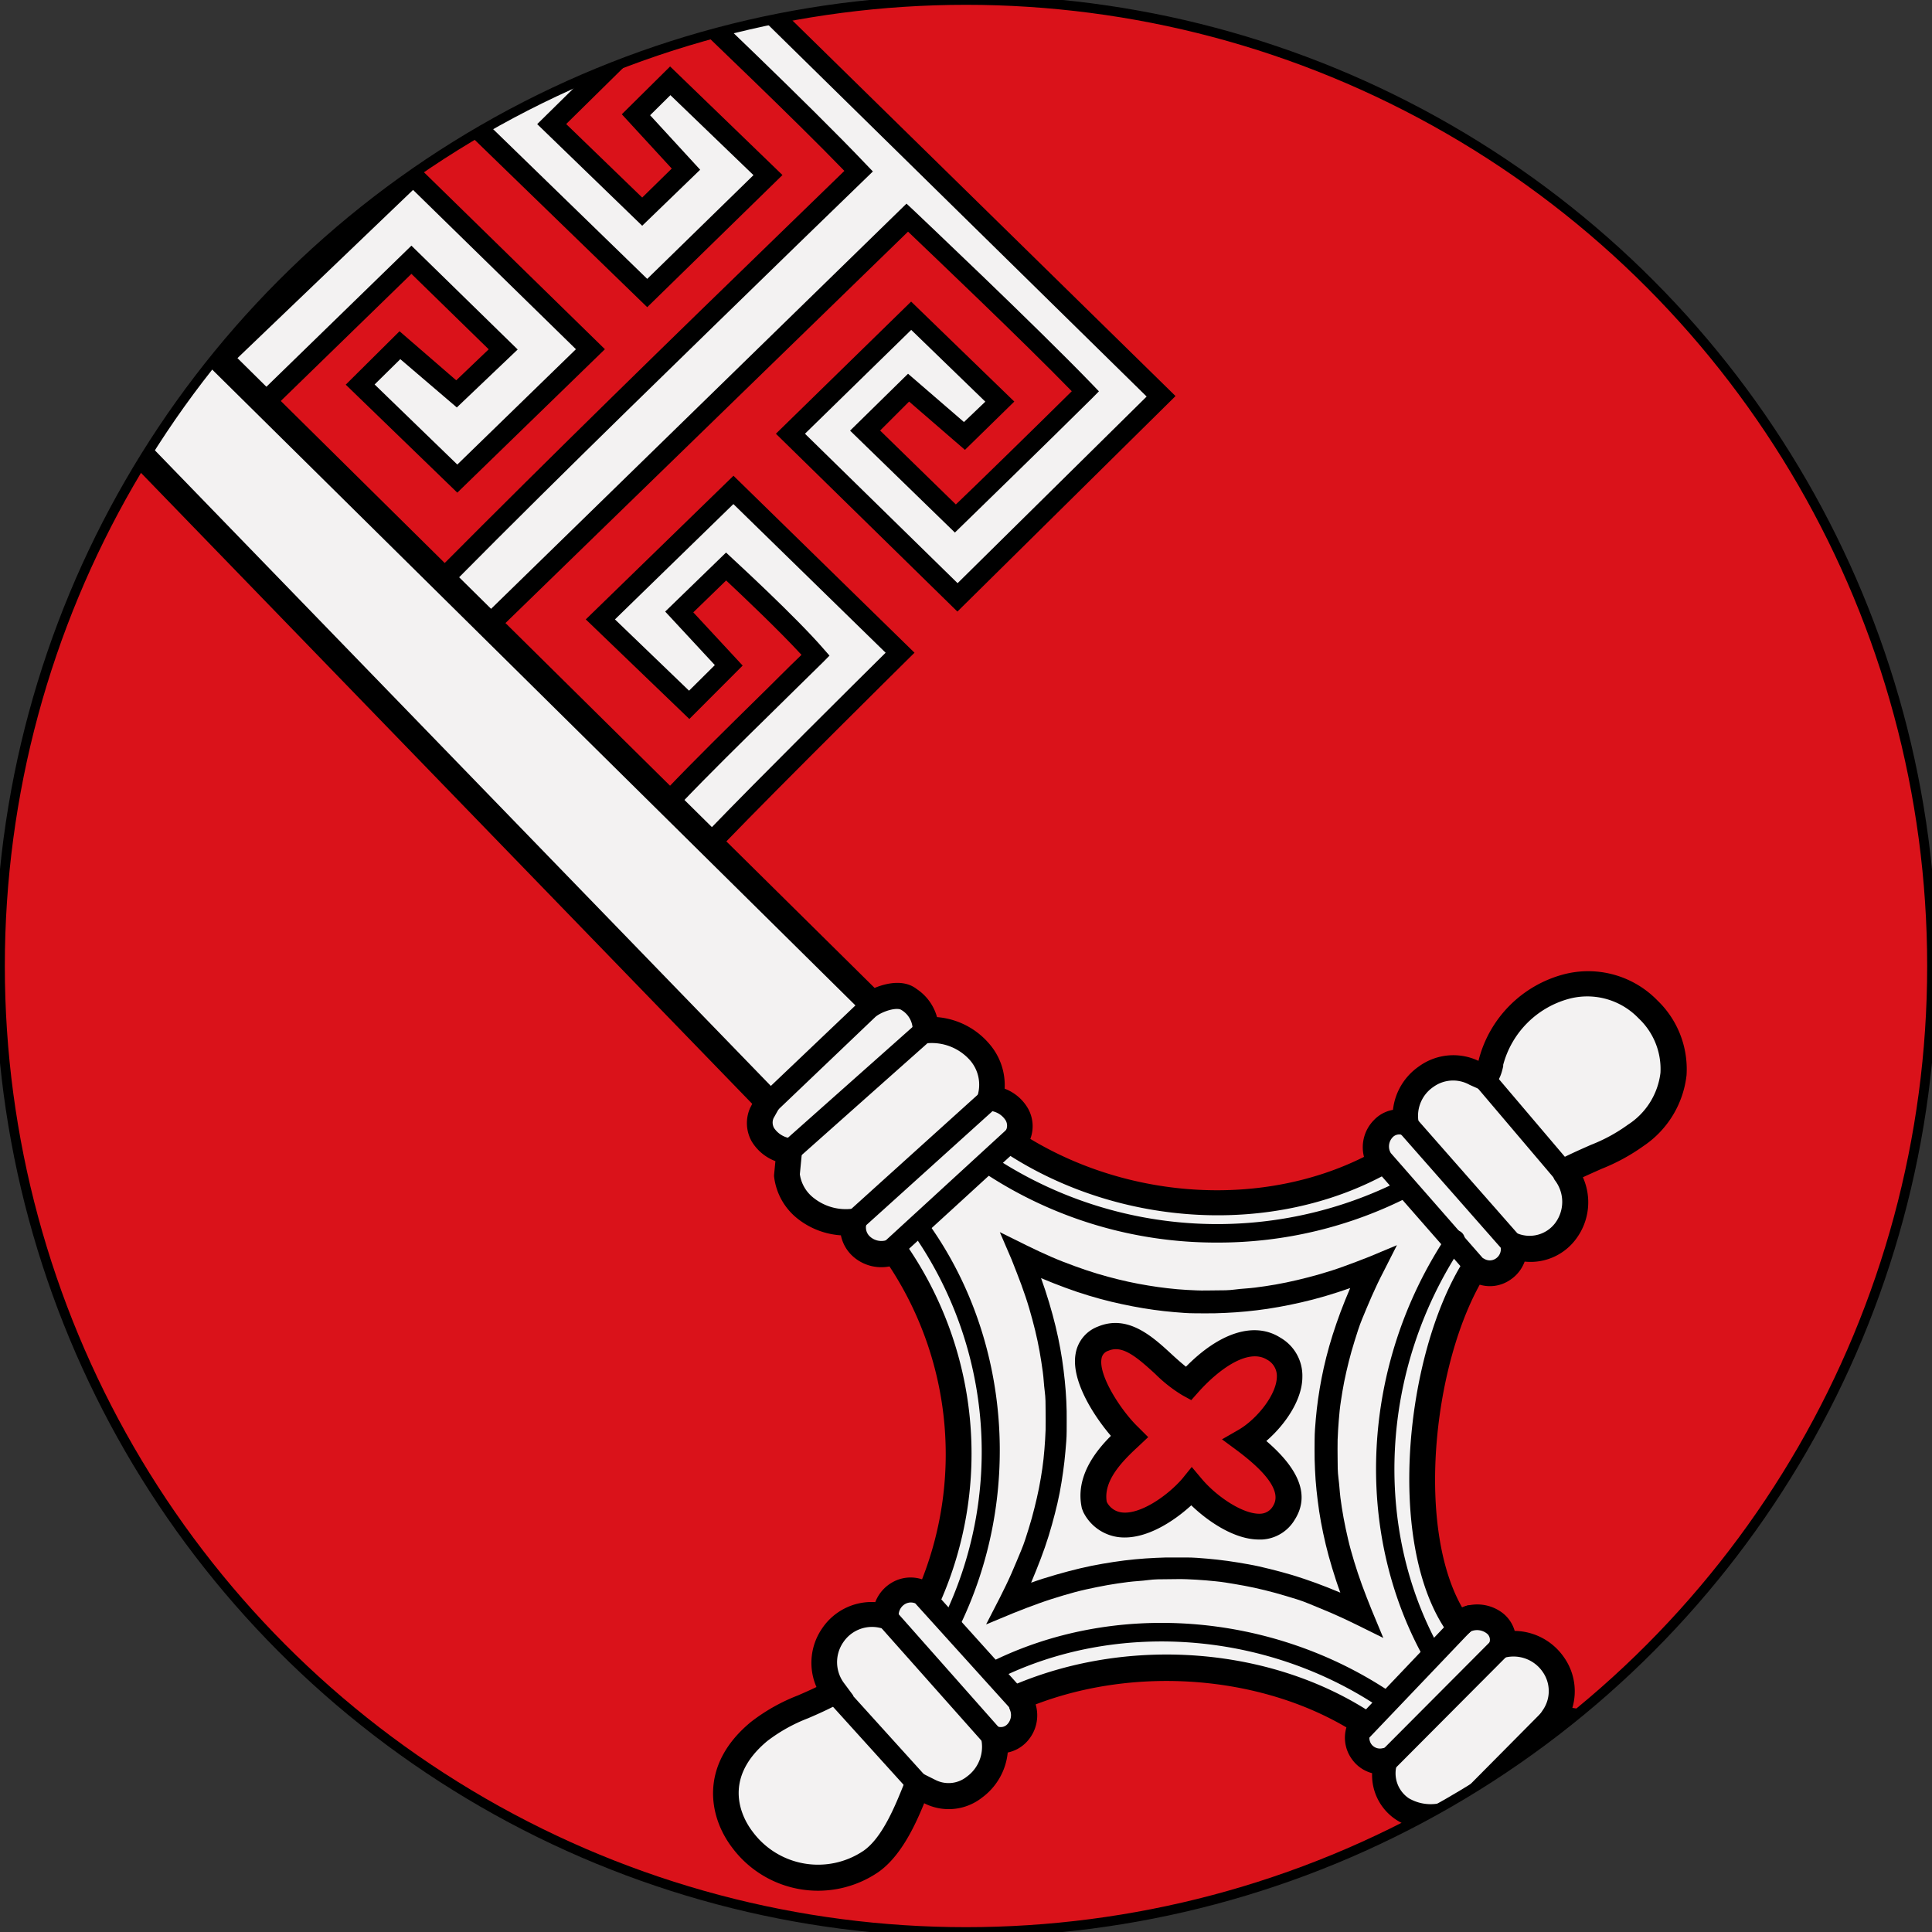 <svg id="Ebene_1" data-name="Ebene 1" xmlns="http://www.w3.org/2000/svg" xmlns:xlink="http://www.w3.org/1999/xlink" viewBox="0 0 200 200"><rect x="0" y="0" width="200" height="200" fill="#333333" stroke="none"/><defs><style>.cls-1,.cls-5{fill:none;}.cls-2{clip-path:url(#clip-path);}.cls-3{fill:#da121a;}.cls-4{fill:#f3f2f2;}.cls-5{stroke:#000;stroke-miterlimit:10;}</style><clipPath id="clip-path"><circle class="cls-1" cx="100" cy="100" r="100"/></clipPath></defs><g class="cls-2"><g id="layer2"><g id="g3"><g id="g17"><path id="Schildrand" class="cls-3" d="M-8-28.08V127.37c0,58.7,48.12,109.25,108.57,109.25S209,186.07,209,127.37V-28.08Z"/><path d="M100.58,238.56a109,109,0,0,1-78.34-33.2,110.93,110.93,0,0,1-32.16-78V-30H210.9V127.36a111,111,0,0,1-32.08,78A108.76,108.76,0,0,1,100.58,238.56ZM-6-26.14v153.5A107.11,107.11,0,0,0,25,202.65a105,105,0,0,0,151,0,107.22,107.22,0,0,0,31-75.29V-26.14Z"/><g id="g20"><path id="Schildkörper" class="cls-3" d="M-1.81-22.37V125.54c0,55.86,45.36,104,102.34,104s102.16-48.1,102.16-104V-22.37Z"/><path d="M100.53,231.11c-27.78,0-53.95-11.19-73.7-31.52a105.85,105.85,0,0,1-30.25-74V-24H204.31V125.54a106,106,0,0,1-30.17,74.05A101.86,101.86,0,0,1,100.53,231.11ZM-.19-20.75V125.54a102.63,102.63,0,0,0,29.34,71.8,98.57,98.57,0,0,0,142.66,0,102.75,102.75,0,0,0,29.27-71.8V-20.75Z"/><g id="g4047"><path id="Schlüsselbart" class="cls-4" d="M69.67,82.53c4.77-5,9.89-9.84,14.75-14.7-2.82-3.23-9.26-9.18-9.26-9.18l-4.85,4.7,5.12,5.52L71.34,73l-9.19-8.85L75.93,50.71,93.18,67.57S80.32,80.27,74.09,86.73M46.28,59.55c13.94-14.12,28.39-28,42.6-41.83-5.83-6.14-18.4-18-18.4-18L57.11,12.84l9.37,9.07L71,17.53,65.83,11.9l3.53-3.52,10.13,9.74L67,30.33,48.55,12.4,69.63-8.28l.25,0,50.31,49.37L99.11,61.84,81.81,44.9,94.28,32.69l9.18,8.88-3.65,3.59-5.78-5-4.5,4.46,9.32,9.11s9.07-8.82,13.45-13.17c-5.92-6.17-18.44-18-18.44-18L51.08,64.21M23.25,36.87,42.77,18.2l18.35,18L47.34,49.55,37.29,39.81l4.12-4.09,5.85,5.06,4.84-4.61-9.52-9.28L27.78,41.3"/><path d="M74.84,87.46,73.33,86c5.3-5.5,15.5-15.61,18.35-18.43L75.92,52.18,63.66,64.12l7.67,7.38L74,68.85l-5.14-5.54,6.3-6.11.73.68c.26.24,6.52,6,9.34,9.26l.64.73-.69.7C83.43,70.3,81.67,72,79.9,73.76c-3.15,3.09-6.41,6.29-9.47,9.49l-1.52-1.44c3.09-3.24,6.36-6.44,9.52-9.55,1.53-1.49,3-3,4.54-4.47-2.33-2.54-6.2-6.2-7.8-7.7l-3.4,3.3,5.11,5.51-5.52,5.53L60.64,64.12,75.93,49.25,94.67,67.57l-.76.75C93.78,68.45,81,81.08,74.84,87.46ZM51.81,65l-1.46-1.5L93.84,21.08l.74.69c.12.12,12.6,11.91,18.47,18l.71.74-.72.73c-4.34,4.31-13.37,13.09-13.46,13.18l-.73.71L88,44.58,94,38.69l5.79,5L102,41.58l-7.67-7.43-11,10.75,15.8,15.47L118.7,41.05,69.78-7,50.05,12.4,67,28.87,78,18.13l-8.6-8.28-2.1,2.08,5.18,5.64-6,5.8L55.61,12.85,70.47-1.78l.73.7C71.33-1,83.86,10.9,89.64,17l.72.75-7.59,7.36C71,36.58,58.73,48.44,47,60.29l-1.5-1.47C57.25,47,69.48,35.08,81.31,23.61l6.1-5.92c-5.13-5.31-14.27-14-16.91-16.56L58.61,12.84l7.87,7.61,3.06-3-5.17-5.62,5-4.95L81,18.12,67,31.8l-20-19.4L69.13-9.26l1.11-.18L121.69,41,99.11,63.31,80.32,44.9l14-13.68L105,41.57l-5.11,5-5.78-5-3,3,7.84,7.65c2.1-2,8.24-8,12-11.72-5.18-5.32-14.32-14-16.95-16.52ZM47.34,51,35.79,39.82l5.57-5.53,5.87,5.08,3.36-3.21-8-7.81L28.51,42.05l-1.46-1.5L42.59,25.43l11,10.75-6.3,6-5.85-5L38.78,39.8l8.56,8.29L59.62,36.15,42.76,19.66,24,37.63l-1.45-1.51L42.77,16.74,62.62,36.15Z"/><path id="Schlüsselkörper" class="cls-4" d="M161.18,178c-.33-.22-.19,0-.35-.16a4.93,4.93,0,0,0-5.32-7.5c.51-2.22-2.09-3.5-3.9-2.57l-.65.53c-6.14-8.62-4.14-27.64,1.64-36.94l.35.13a2.49,2.49,0,0,0,3.74-2.46,4.82,4.82,0,0,0,5.42-7.49l-.07-.23c3.57-1.8,4.91-2,7.3-3.72,5.06-3.69,5-9.26,1.26-13-5.2-5.28-14.09-2.15-16.24,5.41-.1.32-.23,1.46-.81,1.62l-.88-.4a5,5,0,0,0-7.16,5.14,2.51,2.51,0,0,0-2.94,3.37l.29.75c-11.7,6.41-26.91,5.15-38-2l.33-.52c1.13-2-.68-4-2.73-4.14,1.12-4-2.79-7.46-6.69-7.08a3.67,3.67,0,0,0-1.73-3.2c-1.3-1-3.81.44-3.81.44L12.65,27.14,3.33,35.4,79.51,114l-.64,1.17c-.86,2,.88,3.71,2.82,4l-.23,2.42c.34,3.32,3.81,5.28,6.92,4.88a2.87,2.87,0,0,0,3.71,3.24l.55-.2a36.47,36.47,0,0,1,3.49,35.77l-.47-.27a2.61,2.61,0,0,0-4,2.32,5,5,0,0,0-5.3,7.83c-3.08,1.68-5.53,2.22-7.78,4.09-9.51,7.91,2.8,19.58,11.56,13.48,2.37-1.66,3.84-5.43,4.82-7.89l1.29.64c3.49,1.83,7.38-1.86,6.68-5.43a2.53,2.53,0,0,0,2.92-3.47v-1C117,171,131,171.81,141.11,178.3l-.18.31a2.48,2.48,0,0,0,2.63,3.7c-1.2,5.09,4.48,7.43,8.3,4.64,1.89,5.85,8.8,13.61,15.68,8.74,6.64-4.7,4.32-17.07-6.36-17.73ZM132.94,156.6c-2.22,3.5-7.49-.19-9.57-2.69-2.24,2.53-7.69,6.25-10.05,2-.67-2.92,1.62-5.37,3.59-7.16-2.11-2-6.67-8.48-2.71-10.14,3.38-1.41,6.19,3.25,8.8,4.66,2.08-2.34,5.91-5.5,8.87-3.63,3.83,2.43.2,7.67-3,9.52C131.23,150.82,134.68,153.84,132.94,156.6Z"/><path d="M163,198.56a8.67,8.67,0,0,1-2.81-.47c-4.17-1.38-7.43-5.48-9.06-9.22a6.92,6.92,0,0,1-6.57-.47,5.53,5.53,0,0,1-2.52-4.84,3.73,3.73,0,0,1-2.09-1.45,3.77,3.77,0,0,1-.57-3.29c-9.16-5.39-21.82-6.34-32.17-2.38a4,4,0,0,1-.89,3.84,3.73,3.73,0,0,1-2,1.14,6.59,6.59,0,0,1-2.65,4.66,5.58,5.58,0,0,1-6,.59c-1,2.47-2.49,5.56-4.76,7.14a11.08,11.08,0,0,1-15.12-2.55c-2.46-3.23-3.42-8.58,1.94-13a19.26,19.26,0,0,1,4.87-2.75c.62-.27,1.26-.55,1.92-.87a6.27,6.27,0,0,1,.58-6.06,6.18,6.18,0,0,1,5.51-2.73,4,4,0,0,1,1.77-2.05,3.81,3.81,0,0,1,3.07-.31,35.39,35.39,0,0,0-3.37-32.39A4.41,4.41,0,0,1,88.23,130a4,4,0,0,1-1.18-2.12,8.06,8.06,0,0,1-4.44-1.69,6.51,6.51,0,0,1-2.48-4.42v-.13l.14-1.44a4.87,4.87,0,0,1-2.46-2.05,3.87,3.87,0,0,1-.16-3.45l.22-.43L1.4,35.33l11.3-10,77.84,76.94c1.13-.47,3-.94,4.35.11A5.12,5.12,0,0,1,97,105.29a7.94,7.94,0,0,1,5.43,2.79A6.52,6.52,0,0,1,104,112.7a4.69,4.69,0,0,1,2.43,2.07,3.74,3.74,0,0,1,.23,3.13c10.54,6.34,24.12,7.07,34.54,1.86a4,4,0,0,1,1-3.78,3.6,3.6,0,0,1,2-1.09,6.31,6.31,0,0,1,2.68-4.49,6.06,6.06,0,0,1,6.17-.58l.07-.27a12.35,12.35,0,0,1,8.66-8.66,10,10,0,0,1,9.81,2.69,9.85,9.85,0,0,1,3,7.73,10.21,10.21,0,0,1-4.45,7.32,20.27,20.27,0,0,1-4.35,2.37c-.58.26-1.2.53-1.93.87a6.33,6.33,0,0,1-.69,6.36,5.85,5.85,0,0,1-5.34,2.37,3.85,3.85,0,0,1-1.54,1.92,3.7,3.7,0,0,1-3.11.47c-4.87,8.81-6.53,25.16-1.83,33.4a4.32,4.32,0,0,1,4.19.58,3.6,3.6,0,0,1,1.26,1.86,6.32,6.32,0,0,1,5.1,2.73,6.09,6.09,0,0,1,.87,5.24,11.43,11.43,0,0,1,9.39,8.19,10.76,10.76,0,0,1-3.84,11.79A9.09,9.09,0,0,1,163,198.56Zm-10.47-13.78.57,1.76c1.12,3.47,4.28,7.81,7.93,9a6.12,6.12,0,0,0,5.71-.95,8.1,8.1,0,0,0,2.81-8.89c-1.06-3.77-4.24-6.17-8.48-6.43l-.36,0-.19-.12a1.5,1.5,0,0,1-.59-.32l-.9-.77.66-1a3.46,3.46,0,0,0,0-4,3.66,3.66,0,0,0-3.89-1.47l-2.08.48.48-2.08a.83.83,0,0,0-.32-.92,1.64,1.64,0,0,0-1.57-.21l-1.62,1.32-.83-1.16c-6.41-9-4.47-28.64,1.6-38.41l.58-.93,1.59.62a1.1,1.1,0,0,0,1.19,0,1.17,1.17,0,0,0,.54-1.13L155.1,127l2,.69a3.32,3.32,0,0,0,3.9-1.09,3.67,3.67,0,0,0,0-4.37l-.12-.17-.47-1.51,1-.51c1.35-.68,2.37-1.12,3.27-1.52a17,17,0,0,0,3.84-2.09,7.44,7.44,0,0,0,3.37-5.37,7.2,7.2,0,0,0-2.27-5.65,7.35,7.35,0,0,0-7.25-2,9.66,9.66,0,0,0-6.76,6.82l0,.15c-.15.66-.45,2.06-1.73,2.39l-.45.11-1.3-.58a3.48,3.48,0,0,0-3.75.22,3.62,3.62,0,0,0-1.55,3.5l.32,2.11-2-.64a.93.93,0,0,0-1,.26,1.37,1.37,0,0,0-.29,1.37l.69,1.83-1,.56c-11.72,6.42-27.52,5.58-39.33-2.09l-1.11-.72,1-1.64a1.08,1.08,0,0,0,0-1.07,2.15,2.15,0,0,0-1.69-1l-1.64-.11.45-1.58a3.85,3.85,0,0,0-.83-3.56A5.29,5.29,0,0,0,95.94,108l-1.57.15.11-1.58a2.37,2.37,0,0,0-1.14-2c-.4-.31-1.62,0-2.41.48l-.88.51L12.6,29l-7.34,6.5,75.9,78.32-1.09,1.95a1.15,1.15,0,0,0,.06,1,2.46,2.46,0,0,0,1.76,1.07l1.25.18-.34,3.54a3.78,3.78,0,0,0,1.47,2.48,5.34,5.34,0,0,0,3.94,1.09l1.9-.24-.43,1.86a1.27,1.27,0,0,0,.38,1.26,1.76,1.76,0,0,0,1.66.39l1.42-.49.58.8a38,38,0,0,1,3.62,37.11l-.6,1.31-1.73-1a1.19,1.19,0,0,0-1.3-.09,1.34,1.34,0,0,0-.68,1.2l0,1.79-1.73-.46a3.58,3.58,0,0,0-4,1.43,3.63,3.63,0,0,0,.13,4.31l.92,1.24-1.35.73c-1.21.66-2.34,1.16-3.34,1.59a16.85,16.85,0,0,0-4.23,2.36c-4.93,4.1-2.42,8.21-1.53,9.37a8.42,8.42,0,0,0,11.48,2c2-1.38,3.35-4.81,4.26-7.08l.62-1.55,2.58,1.29a3,3,0,0,0,3.23-.33,3.82,3.82,0,0,0,1.55-3.65l-.43-2.18,2.12.64a.93.93,0,0,0,1-.28,1.37,1.37,0,0,0,.26-1.4l-.1-.26,0-2.17.81-.34c11.82-4.89,26.13-3.76,36.45,2.87l1,.67-.78,1.41a1.18,1.18,0,0,0,0,1.3,1.11,1.11,0,0,0,1.16.44l2-.4-.48,2a3.12,3.12,0,0,0,1.2,3.57,4.48,4.48,0,0,0,5-.31Zm8.58-6.77-.72,1.05h0l.69-1.06Zm-30.79-18.64c-2.51,0-5.24-1.84-7-3.54-1.79,1.64-4.72,3.6-7.47,3.3a4.73,4.73,0,0,1-3.72-2.63l-.13-.34c-.74-3.24,1.4-5.92,3-7.52-1.78-2.08-4.16-5.76-3.65-8.52a3.64,3.64,0,0,1,2.3-2.79c3.1-1.29,5.63,1,7.67,2.89.5.46,1,.9,1.45,1.26,3.51-3.57,7.12-4.7,9.78-3a4.54,4.54,0,0,1,2.27,4.06c0,2.34-1.75,4.92-3.73,6.63,3.5,3,4.49,5.71,2.94,8.15h0a4.19,4.19,0,0,1-3.38,2.05Zm-6.95-7.51,1,1.19c1.54,1.85,4.32,3.74,6.12,3.65a1.56,1.56,0,0,0,1.3-.81h0c1.06-1.69-1.42-4-3.68-5.7L126.5,149l1.74-1c1.84-1.08,3.91-3.59,3.94-5.48a1.92,1.92,0,0,0-1-1.76c-2-1.25-5.08,1.05-7.16,3.39l-.7.79-.93-.51a14.85,14.85,0,0,1-2.81-2.21c-2-1.83-3.42-3-4.84-2.39a1,1,0,0,0-.71.81c-.33,1.8,2.09,5.48,3.83,7.13l1,1-1.06,1c-1.8,1.65-3.59,3.6-3.23,5.7a2,2,0,0,0,1.59,1.1c1.82.21,4.56-1.6,6.2-3.46Z"/><path d="M143.47,177a1,1,0,0,1-.53-.17c-11.85-8-27.42-9.12-39.66-3a1,1,0,1,1-.86-1.7c12.85-6.47,29.17-5.26,41.59,3.08a1,1,0,0,1-.54,1.75Zm4.76-4.88a1,1,0,0,1-.83-.49c-7.35-13.25-6.46-30.35,2.28-43.57a1,1,0,1,1,1.59,1.05c-8.35,12.63-9.22,29-2.2,41.59a1,1,0,0,1-.37,1.3A1,1,0,0,1,148.23,172.13Zm-49.78-3A.9.9,0,0,1,98,169a1,1,0,0,1-.44-1.28,39.4,39.4,0,0,0-3-39.95,1,1,0,1,1,1.55-1.11c8.56,11.95,9.79,28.4,3.12,41.91A1,1,0,0,1,98.45,169.09ZM126,128.63a43.43,43.43,0,0,1-24-7.15,1,1,0,0,1-.27-1.32,1,1,0,0,1,1.33-.27,42,42,0,0,0,42.06,2.23,1,1,0,0,1,.88,1.69A43.42,43.42,0,0,1,126,128.63Z"/><path d="M143.2,169.56l-2.79-1.38c-.85-.42-1.71-.82-2.56-1.19s-1.63-.67-2.41-1-1.55-.54-2.3-.77-1.47-.42-2.19-.6-1.42-.33-2.11-.46-1.38-.24-2-.34-1.35-.16-2-.22-1.33-.09-2-.12-1.33,0-2,0-1.35,0-2,.09-1.37.11-2.06.2-1.42.19-2.14.32-1.47.28-2.23.45-1.54.38-2.34.62-1.67.51-2.47.8-1.77.65-2.63,1l-2.89,1.2,1.43-2.78c.42-.83.83-1.67,1.2-2.51s.68-1.61,1-2.37.55-1.52.78-2.26.43-1.45.6-2.15.34-1.39.47-2.07.25-1.36.34-2,.17-1.32.22-2,.1-1.31.12-2,0-1.3,0-2,0-1.32-.09-2-.11-1.35-.2-2-.2-1.39-.33-2.11-.28-1.44-.46-2.18-.4-1.55-.62-2.3-.53-1.67-.81-2.43-.67-1.75-1-2.59l-1.23-2.86,2.79,1.38c.87.43,1.73.83,2.56,1.19s1.61.66,2.41.95,1.5.53,2.29.77,1.48.42,2.2.6,1.42.33,2.11.46,1.37.24,2,.33,1.35.17,2,.23,1.33.09,2,.12,1.32,0,2,0,1.35,0,2-.09,1.37-.11,2.07-.2,1.41-.19,2.14-.32,1.46-.28,2.22-.46,1.54-.38,2.34-.61,1.68-.51,2.47-.8,1.77-.65,2.64-1l2.87-1.2-1.41,2.78c-.44.84-.84,1.69-1.2,2.51s-.69,1.62-1,2.37-.53,1.49-.77,2.25-.43,1.45-.61,2.16-.33,1.39-.47,2.07-.24,1.36-.34,2-.17,1.32-.22,2-.1,1.31-.12,2,0,1.31,0,2,0,1.32.09,2,.12,1.35.2,2,.2,1.39.33,2.11.29,1.44.46,2.18.39,1.52.63,2.31.52,1.63.81,2.43.66,1.73,1,2.58Zm-21.73-8.33c.46,0,.92,0,1.38,0,.7,0,1.41.06,2.11.12s1.42.14,2.14.24,1.43.22,2.16.35,1.48.3,2.23.49,1.53.39,2.32.63,1.61.52,2.41.81,1.67.64,2.53,1l0,0h0c-.31-.84-.59-1.7-.85-2.56s-.47-1.63-.66-2.42-.35-1.56-.49-2.31-.25-1.5-.34-2.23-.17-1.44-.22-2.15-.08-1.42-.1-2.12,0-1.39,0-2.08.06-1.39.12-2.09.14-1.39.24-2.1.22-1.42.36-2.14.3-1.45.49-2.19.4-1.5.65-2.28.53-1.61.82-2.38.63-1.62,1-2.48v0l0,0c-.84.29-1.68.57-2.6.84s-1.61.44-2.46.64-1.58.34-2.35.48-1.51.25-2.26.34-1.46.16-2.18.21-1.43.08-2.14.1-1.42,0-2.12,0-1.4-.06-2.11-.12-1.41-.14-2.13-.24-1.44-.22-2.17-.36-1.47-.3-2.23-.48-1.54-.4-2.31-.63-1.63-.52-2.41-.81-1.69-.64-2.53-1l0,0h0c.29.81.57,1.64.84,2.55s.46,1.61.66,2.43.35,1.56.49,2.31.25,1.5.34,2.23.17,1.45.22,2.16.09,1.41.1,2.1,0,1.4,0,2.09-.07,1.39-.13,2.09-.14,1.39-.24,2.1-.21,1.41-.35,2.14-.31,1.45-.5,2.19-.4,1.5-.64,2.28-.53,1.61-.82,2.37-.64,1.64-1,2.49v0l0,0c.83-.3,1.68-.57,2.59-.83s1.66-.46,2.46-.65,1.58-.35,2.35-.48,1.51-.25,2.25-.34,1.47-.16,2.19-.21,1.44-.08,2.14-.1Z"/><path d="M151.49,188.2a1.17,1.17,0,0,1-.81-.33,1.15,1.15,0,0,1,0-1.62l9.43-9.51a1.14,1.14,0,1,1,1.62,1.61l-9.43,9.51A1.16,1.16,0,0,1,151.49,188.2Zm-56.64-2.56a1.15,1.15,0,0,1-.85-.37l-8.46-9.35a1.15,1.15,0,0,1,1.7-1.54l8.46,9.35a1.16,1.16,0,0,1-.08,1.62A1.14,1.14,0,0,1,94.85,185.64Zm48.71-2.19a1.1,1.1,0,0,1-.8-.34,1.14,1.14,0,0,1,0-1.61l11.95-12a1.14,1.14,0,0,1,1.61,0,1.15,1.15,0,0,1,0,1.62l-11.95,12A1.1,1.1,0,0,1,143.56,183.45ZM103,181.18a1.16,1.16,0,0,1-.86-.38L90.84,168.08a1.14,1.14,0,1,1,1.71-1.52l11.26,12.72a1.13,1.13,0,0,1-.1,1.61A1.07,1.07,0,0,1,103,181.18Zm37.85-.84a1.15,1.15,0,0,1-.83-1.93l11.22-11.8a1.15,1.15,0,1,1,1.66,1.58L141.64,180A1.15,1.15,0,0,1,140.81,180.34Zm-34.87-2.49a1.16,1.16,0,0,1-.85-.38L94.9,166.15a1.14,1.14,0,1,1,1.69-1.53l10.2,11.32a1.15,1.15,0,0,1-.85,1.91Zm46.93-45.5A1.14,1.14,0,0,1,152,132l-10.15-11.59a1.14,1.14,0,0,1,1.72-1.51l10.15,11.59a1.14,1.14,0,0,1-.86,1.9Zm-60.79-1.64a1.12,1.12,0,0,1-.84-.37,1.14,1.14,0,0,1,.07-1.62l12.84-11.78a1.14,1.14,0,0,1,1.61.06,1.15,1.15,0,0,1-.06,1.62L92.86,130.41A1.16,1.16,0,0,1,92.08,130.71Zm64.61-.57a1.15,1.15,0,0,1-.86-.39L144.65,117a1.14,1.14,0,0,1,1.72-1.51l11.18,12.72a1.14,1.14,0,0,1-.1,1.61A1.17,1.17,0,0,1,156.69,130.14ZM88.38,127.6a1.13,1.13,0,0,1-.85-.37,1.15,1.15,0,0,1,.08-1.62l14.12-12.75a1.14,1.14,0,1,1,1.53,1.7L89.14,127.31A1.17,1.17,0,0,1,88.38,127.6Zm74.12-4.34a1.14,1.14,0,0,1-.87-.41l-8.85-10.43a1.14,1.14,0,1,1,1.74-1.47l8.85,10.42a1.14,1.14,0,0,1-.13,1.61A1.1,1.1,0,0,1,162.5,123.26Zm-80.66-3.05a1.12,1.12,0,0,1-.85-.39,1.14,1.14,0,0,1,.09-1.61l14-12.44a1.14,1.14,0,0,1,1.52,1.7l-14,12.45A1.17,1.17,0,0,1,81.84,120.21Zm-2.53-4.58a1.14,1.14,0,0,1-.79-2L89.69,103a1.14,1.14,0,1,1,1.58,1.65L80.1,115.31A1.16,1.16,0,0,1,79.31,115.63Z"/></g></g></g></g></g></g><circle class="cls-5" cx="100" cy="100" r="100"/></svg>